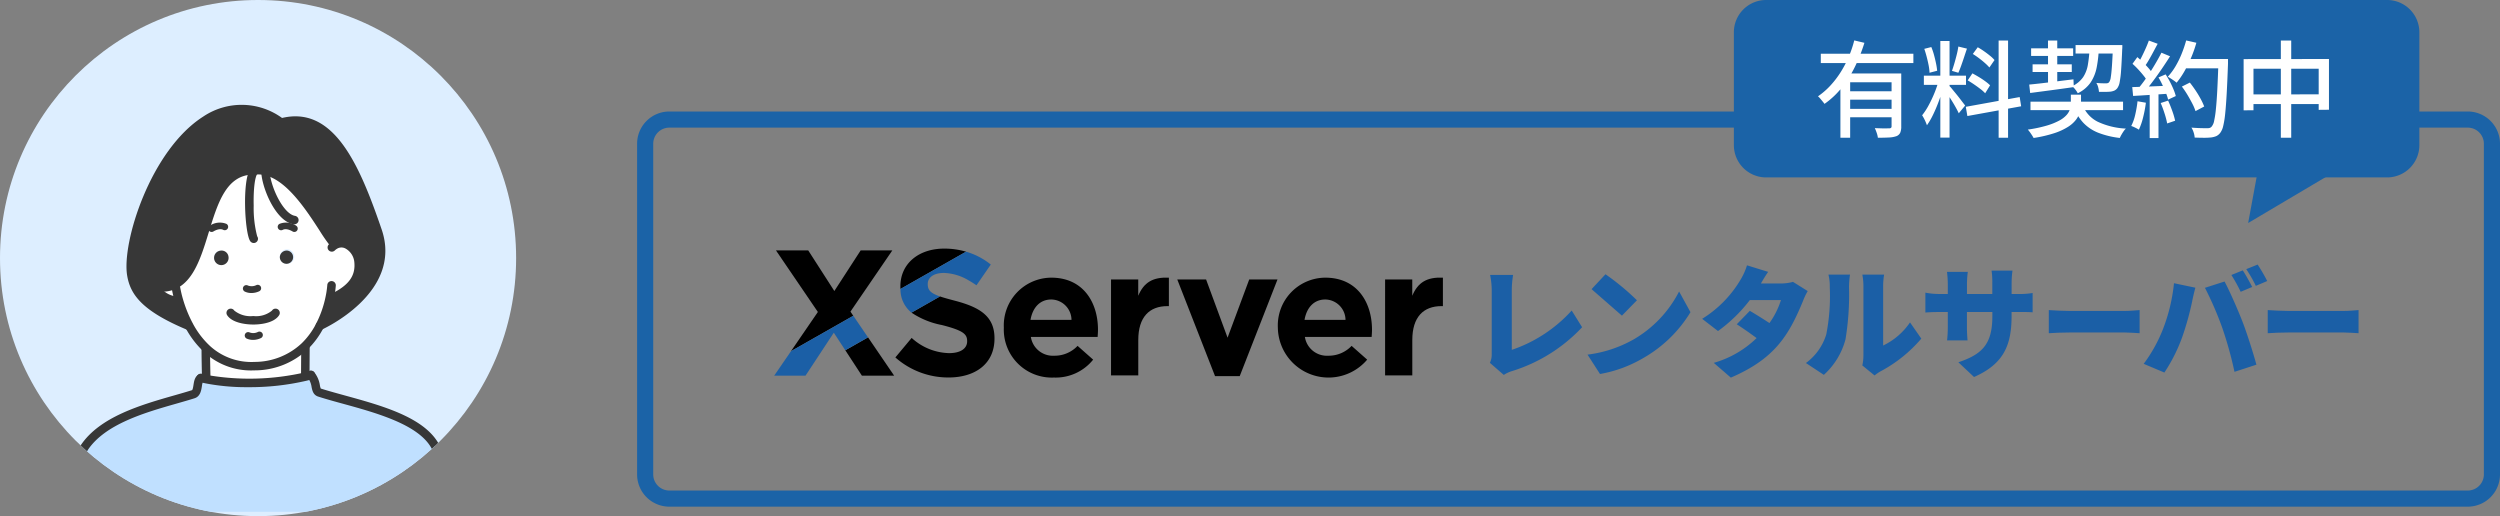 <svg xmlns="http://www.w3.org/2000/svg" xmlns:xlink="http://www.w3.org/1999/xlink" width="310" height="64" viewBox="0 0 310 64"><rect x="0" y="0" width="310" height="64" fill="#808080" stroke="none"/><defs><clipPath id="a"><circle cx="32" cy="32" r="32" fill="#fff" stroke="#707070" stroke-width="1"/></clipPath></defs><g transform="translate(-428 -2175)"><g transform="translate(4 45.826)"><g transform="translate(520 2160)"><g transform="translate(88.745 1.98)"><path d="M168.967,16.906l-2.117-1.831A12.544,12.544,0,0,0,172.163,12c-.9-.661-1.786-1.276-2.461-1.711l1.621-1.666c.69.405,1.561.946,2.432,1.516a10.081,10.081,0,0,0,1.426-2.852h-3.858a18.753,18.753,0,0,1-3.948,3.843l-1.966-1.516a14.217,14.217,0,0,0,4.759-4.848,7.843,7.843,0,0,0,.8-1.786l2.627.811c-.33.465-.675,1.05-.9,1.441h2.492a5.66,5.66,0,0,0,1.486-.2L178.5,6.174a7.884,7.884,0,0,0-.586,1.231c-1.814,4.408-3.6,7.191-8.946,9.5Z" transform="translate(-139.087 -2.886)" fill="#1b5fa6"/><g transform="translate(0 0.751)"><path d="M127.8,14.489v-7.9a9.926,9.926,0,0,0-.2-1.891h2.852a11.771,11.771,0,0,0-.165,1.891v7.4a17.69,17.69,0,0,0,7.43-4.878l1.291,2.071a20,20,0,0,1-8.676,5.434,3.89,3.89,0,0,0-1.035.48l-1.726-1.5a2.265,2.265,0,0,0,.225-1.111Z" transform="translate(-127.571 -4.162)" fill="#1b5fa6"/><path d="M186.429,12.053a24.668,24.668,0,0,0,.435-5.869,5.837,5.837,0,0,0-.165-1.546h2.672a11.85,11.85,0,0,0-.12,1.516,34.426,34.426,0,0,1-.435,6.5,9.027,9.027,0,0,1-2.687,4.413L183.907,15.6A6.894,6.894,0,0,0,186.429,12.053Zm4.608,2.6V6.034a7.847,7.847,0,0,0-.135-1.4h2.7a9.132,9.132,0,0,0-.12,1.411v7.385a8.41,8.41,0,0,0,3.332-2.867l1.4,2.011a17.33,17.33,0,0,1-5.074,4.068,5.1,5.1,0,0,0-.721.5L190.9,15.9a5.728,5.728,0,0,0,.135-1.246Z" transform="translate(-144.717 -4.142)" fill="#1b5fa6"/><path d="M211.238,17.12l-1.951-1.831c3-.991,4.218-2.3,4.218-5.689v-.54h-3.152v1.816c0,.736.045,1.321.075,1.7h-2.537a14.724,14.724,0,0,0,.09-1.7V9.059H206.9c-.811,0-1.261.03-1.7.06V6.657a8.872,8.872,0,0,0,1.7.165h1.081V5.577a13.13,13.13,0,0,0-.1-1.5h2.582a11.667,11.667,0,0,0-.105,1.516V6.822H213.5V5.412a9.839,9.839,0,0,0-.09-1.486H216a12.016,12.016,0,0,0-.105,1.486V6.822h.8A9.655,9.655,0,0,0,218.5,6.7V9.1c-.42-.045-.946-.045-1.8-.045h-.811v.48c0,3.557-.916,5.944-4.653,7.58Z" transform="translate(-151.199 -3.925)" fill="#1b5fa6"/><path d="M229.8,11.065h6.816c.675,0,1.411-.075,1.846-.105v2.867c-.39-.015-1.231-.09-1.846-.09H229.8c-.856,0-1.982.045-2.6.09V10.96c.6.045,1.861.105,2.6.105Z" transform="translate(-157.894 -6.066)" fill="#1b5fa6"/><path d="M247.866,6.078l2.657.556c-.135.48-.345,1.381-.405,1.726a36.157,36.157,0,0,1-1.231,4.413,20.617,20.617,0,0,1-2.207,4.383l-2.567-1.081a18.306,18.306,0,0,0,2.357-4.218,21.715,21.715,0,0,0,1.4-5.779Zm3.843.57,2.432-.78c.645,1.2,1.711,3.648,2.237,5.013.5,1.291,1.291,3.737,1.711,5.3l-2.717.885a46.891,46.891,0,0,0-1.486-5.373,41.658,41.658,0,0,0-2.177-5.044Z" transform="translate(-163.041 -4.517)" fill="#1b5fa6"/><path d="M268.826,11.065h6.816c.675,0,1.411-.075,1.846-.105v2.867c-.39-.015-1.231-.09-1.846-.09h-6.816c-.856,0-1.981.045-2.6.09V10.96C266.829,11.005,268.09,11.065,268.826,11.065Z" transform="translate(-169.772 -6.066)" fill="#1b5fa6"/></g><path d="M262.324,5.624l-1.426.6a20.428,20.428,0,0,0-1.156-2.086l1.411-.57C261.528,4.123,262.053,5.1,262.324,5.624Zm1.861-.736-1.411.6a16.768,16.768,0,0,0-1.186-2.072L263,2.847a21.461,21.461,0,0,1,1.186,2.042Z" transform="translate(-167.797 -2.847)" fill="#1b5fa6"/><path d="M150.6,12.709a14.5,14.5,0,0,0,5.734-6l1.411,2.567A16.235,16.235,0,0,1,151.9,14.96a16.024,16.024,0,0,1-5.374,1.981l-1.546-2.4a15.45,15.45,0,0,0,5.614-1.831ZM145.48,6.42l1.726-1.846a30.27,30.27,0,0,1,3.9,3.227l-1.861,1.906" transform="translate(-132.871 -3.372)" fill="#1b5fa6"/></g><path d="M40.933,11.417v-.044A5.923,5.923,0,0,1,46.815,5.18c3.973,0,5.793,3.085,5.793,6.459,0,.266-.022.577-.044.888H44.284a2.759,2.759,0,0,0,2.908,2.331,3.9,3.9,0,0,0,2.885-1.221l1.931,1.709a5.95,5.95,0,0,1-4.861,2.22,5.951,5.951,0,0,1-6.215-6.148Zm8.39-1a2.551,2.551,0,0,0-2.508-2.53c-1.4,0-2.309,1-2.575,2.53h5.083Z" transform="translate(-12.458 -1.576)"/><path d="M60.042,5.4h3.374V7.422c.688-1.642,1.8-2.334,3.8-2.245V8.706h-.177c-2.242,0-3.618,1.354-3.618,4.2V17.3H60.042Z" transform="translate(-18.274 -1.573)"/><path d="M71.847,5.5H75.42l2.664,7.221L80.77,5.5h3.507L79.593,17.485H76.53L71.847,5.5Z" transform="translate(-21.866 -1.674)"/><path d="M89.776,11.417v-.044A5.923,5.923,0,0,1,95.658,5.18c3.973,0,5.793,3.085,5.793,6.459,0,.266-.022.577-.045.888H93.128a2.759,2.759,0,0,0,2.908,2.331,3.9,3.9,0,0,0,2.886-1.221l1.931,1.709a6.284,6.284,0,0,1-11.076-3.929Zm8.39-1a2.551,2.551,0,0,0-2.508-2.53c-1.4,0-2.308,1-2.575,2.53h5.083Z" transform="translate(-27.323 -1.576)"/><path d="M108.886,5.4h3.374V7.422c.688-1.642,1.8-2.334,3.8-2.245V8.706h-.177c-2.242,0-3.618,1.354-3.618,4.2V17.3h-3.374V5.4Z" transform="translate(-33.139 -1.573)"/><g transform="translate(0.222)"><path d="M27.93,0c-3.174,0-5.438,1.864-5.438,4.683v.044c0,.1.008.184.012.276L30.637.382A9.6,9.6,0,0,0,27.93,0Z" transform="translate(-7.067)"/><path d="M28.968,9.054c-.767-.2-1.365-.364-1.834-.527L23.6,10.537a10.164,10.164,0,0,0,3.77,1.537c2.6.666,3.13,1.11,3.13,1.975v.044c0,.91-.844,1.465-2.242,1.465a7.128,7.128,0,0,1-4.639-1.887l-2.02,2.42a9.888,9.888,0,0,0,6.592,2.486c3.352,0,5.7-1.731,5.7-4.817v-.045c0-2.708-1.776-3.84-4.927-4.661Z" transform="translate(-6.796 -2.595)"/><path d="M14.733,20.575h4l-3.24-4.753-2.818,1.6Z" transform="translate(-4.078 -4.815)"/><path d="M9.553,7.91,14.747.319H10.821L7.555,5.358,4.315.319h-4L5.513,7.955,2.183,12.814,9.9,8.426Z" transform="translate(-0.319 -0.097)"/></g><path d="M30.642.549,22.509,5.171a3.678,3.678,0,0,0,1.368,2.937L27.411,6.1c-1.174-.407-1.518-.786-1.518-1.515V4.54c0-.755.688-1.354,2-1.354a6.319,6.319,0,0,1,3.047.91q.494.276.993.622l1.345-1.95.431-.624A8.8,8.8,0,0,0,30.642.549Z" transform="translate(-6.851 -0.167)" fill="#1b5fa6"/><path d="M9.807,11.973,2.085,16.361,0,19.4H3.884l3.507-5.327,1.423,2.175,2.818-1.6Z" transform="translate(0 -3.644)" fill="#1b5fa6"/></g><path d="M4,2A2,2,0,0,0,2,4V45a2,2,0,0,0,2,2H227a2,2,0,0,0,2-2V4a2,2,0,0,0-2-2H4M4,0H227a4,4,0,0,1,4,4V45a4,4,0,0,1-4,4H4a4,4,0,0,1-4-4V4A4,4,0,0,1,4,0Z" transform="translate(503 2143)" fill="#1b63a7"/><g transform="translate(240 246.174)"><path d="M4,0H81a4,4,0,0,1,4,4V18a4,4,0,0,1-4,4H4a4,4,0,0,1-4-4V4A4,4,0,0,1,4,0Z" transform="translate(399 1883)" fill="#1b63a7"/><path d="M.78-9.334H12.259v1.157H.78ZM4.1-4.68H10v1.04H4.1ZM3.211-6.89h6.6V-5.8H4.42V1.079H3.211Zm6.344,0h1.2V-.325a1.96,1.96,0,0,1-.123.774.874.874,0,0,1-.475.436,3.228,3.228,0,0,1-.916.163q-.565.032-1.385.032a2.781,2.781,0,0,0-.143-.6,5.617,5.617,0,0,0-.234-.592l.754.026q.364.013.637.007t.39-.007A.354.354,0,0,0,9.49-.15a.261.261,0,0,0,.065-.2Zm-4.628-4.1,1.261.3A21.042,21.042,0,0,1,5.07-7.839,14,14,0,0,1,3.439-5.207a10.26,10.26,0,0,1-2.2,2.087Q1.144-3.25,1-3.426T.709-3.777a2.115,2.115,0,0,0-.28-.28A9.091,9.091,0,0,0,2.015-5.441,11.511,11.511,0,0,0,3.3-7.144a13.7,13.7,0,0,0,.975-1.891A13.762,13.762,0,0,0,4.927-10.985ZM4.1-2.5H10v1.04H4.1ZM15.6-10.92h1.144V1.066H15.6Zm-2.041,4.3h5.226v1.144H13.559Zm1.846.6.7.338q-.169.65-.4,1.378t-.52,1.437q-.286.709-.6,1.326a8.756,8.756,0,0,1-.644,1.073q-.065-.182-.162-.41t-.215-.449q-.117-.221-.221-.377a8.033,8.033,0,0,0,.806-1.235,15.519,15.519,0,0,0,.734-1.554A13.406,13.406,0,0,0,15.4-6.019Zm1.313.676a3.257,3.257,0,0,1,.319.351q.2.247.448.546t.487.611l.429.559q.188.247.279.364l-.793.962q-.117-.26-.338-.663t-.487-.832q-.267-.429-.514-.806t-.4-.6Zm-3.107-4.6.871-.221a7.327,7.327,0,0,1,.338.988q.143.533.247,1.034a8.388,8.388,0,0,1,.143.916l-.949.247a6.013,6.013,0,0,0-.11-.917q-.1-.513-.241-1.053T13.611-9.945Zm4.225-.286,1.066.26q-.169.494-.351,1.047t-.364,1.06q-.182.507-.351.884l-.793-.234q.143-.4.3-.936t.292-1.079A9.98,9.98,0,0,0,17.836-10.231Zm4.992-.741H24V1.079h-1.17ZM18.759-2.756l6.682-1.209.182,1.144L18.954-1.612Zm.871-6.552.611-.832a8.343,8.343,0,0,1,.773.488q.4.28.748.565a4.213,4.213,0,0,1,.559.533l-.637.923a5.375,5.375,0,0,0-.546-.546q-.338-.3-.735-.6T19.63-9.308Zm-.637,3.276.585-.871q.377.2.8.455t.793.526a4.942,4.942,0,0,1,.6.5l-.611.988a4.312,4.312,0,0,0-.585-.527q-.364-.279-.78-.565T18.993-6.032ZM26.78-3.393H38.259V-2.34H26.78Zm.078-6.617h5.213v.949H26.858Zm5.512-.4h5.07V-9.36H32.37ZM27.04-8.021H31.9v.949H27.04Zm6.214,5.083A3.882,3.882,0,0,0,35.126-.9a9.244,9.244,0,0,0,3.484.845,1.943,1.943,0,0,0-.286.338q-.143.208-.266.423a3.818,3.818,0,0,0-.2.4A10.736,10.736,0,0,1,35.185.462,5.171,5.171,0,0,1,33.326-.78,6.1,6.1,0,0,1,32.11-2.769Zm3.757-7.475h1.157v.3a1.217,1.217,0,0,1-.013.195q-.065,1.6-.136,2.594a11.931,11.931,0,0,1-.182,1.515,1.794,1.794,0,0,1-.28.728.986.986,0,0,1-.37.312,1.756,1.756,0,0,1-.474.13q-.234.026-.624.032t-.819-.006a2.829,2.829,0,0,0-.1-.578,1.691,1.691,0,0,0-.228-.527q.39.039.715.046t.468.006a.757.757,0,0,0,.247-.032.4.4,0,0,0,.169-.124,1.421,1.421,0,0,0,.195-.6q.078-.455.143-1.371t.13-2.411Zm-10.387,4.9q.689-.065,1.586-.169t1.9-.234q1-.13,2-.247l.039.962q-1.456.208-2.893.4l-2.516.332Zm7.488-4.524h1.144a15.207,15.207,0,0,1-.266,2.392,5.16,5.16,0,0,1-.748,1.865,4.119,4.119,0,0,1-1.6,1.346,2.524,2.524,0,0,0-.3-.462,2.128,2.128,0,0,0-.4-.41A3.453,3.453,0,0,0,33.3-6.422a3.966,3.966,0,0,0,.6-1.573A16.691,16.691,0,0,0,34.112-10.036Zm-5.161-.936H30.1v5.447l-1.144.143Zm2.834,6.708h1.261v1.157a3.773,3.773,0,0,1-.13.962,2.912,2.912,0,0,1-.474.968,3.785,3.785,0,0,1-.995.9,7.519,7.519,0,0,1-1.7.787,15.966,15.966,0,0,1-2.58.6,5.742,5.742,0,0,0-.325-.526,5.409,5.409,0,0,0-.39-.514,16.45,16.45,0,0,0,2.36-.5,8.02,8.02,0,0,0,1.547-.624,3.279,3.279,0,0,0,.9-.689,2.044,2.044,0,0,0,.416-.715,2.311,2.311,0,0,0,.111-.683Zm13.767-1,.988-.494q.364.455.715.982t.631,1.047a7.794,7.794,0,0,1,.435.936l-1.079.572a5.943,5.943,0,0,0-.4-.943q-.273-.527-.6-1.079A11.929,11.929,0,0,0,45.552-5.265Zm.221-3.419h4.836v1.157H45.773Zm4.316,0h1.183s0,.039,0,.117,0,.165,0,.26,0,.169,0,.221Q51.194-5.915,51.11-4.4t-.188,2.5a11.122,11.122,0,0,1-.247,1.534,2.228,2.228,0,0,1-.338.8,1.358,1.358,0,0,1-.513.442,2.449,2.449,0,0,1-.657.169,7.815,7.815,0,0,1-.884.039q-.559,0-1.144-.026a2.509,2.509,0,0,0-.124-.624,2.486,2.486,0,0,0-.279-.611q.637.052,1.176.065T48.7-.1a1,1,0,0,0,.325-.046.523.523,0,0,0,.234-.176,1.524,1.524,0,0,0,.292-.689,12.1,12.1,0,0,0,.221-1.475q.1-.955.175-2.418t.143-3.516Zm-4-2.3,1.261.286a14.941,14.941,0,0,1-.65,1.852,16.1,16.1,0,0,1-.845,1.71A9.977,9.977,0,0,1,44.9-5.746a3.828,3.828,0,0,0-.319-.247q-.2-.143-.416-.279t-.357-.214a7.563,7.563,0,0,0,.936-1.261A11.18,11.18,0,0,0,45.513-9.3,14.911,14.911,0,0,0,46.085-10.985Zm-4.628.013,1.092.4q-.26.481-.54,1.007t-.559,1.007a9.016,9.016,0,0,1-.54.832l-.832-.351a10.256,10.256,0,0,0,.5-.9q.254-.507.488-1.033T41.457-10.972Zm1.56,1.508,1.066.442q-.468.741-1.021,1.554T41.944-5.9a15.673,15.673,0,0,1-1.072,1.306l-.767-.39q.377-.442.78-.995t.793-1.163q.39-.611.734-1.209T43.017-9.464ZM39.429-8.086l.6-.832q.351.3.722.663t.676.715a4.055,4.055,0,0,1,.475.65l-.637.949a4.865,4.865,0,0,0-.468-.689q-.3-.377-.656-.76T39.429-8.086ZM42.653-6.4l.884-.377a10.347,10.347,0,0,1,.527.9q.254.487.449.955a5.97,5.97,0,0,1,.286.832l-.949.442a6.754,6.754,0,0,0-.279-.838q-.189-.474-.429-.982T42.653-6.4ZM39.4-5.2q.9-.026,2.139-.078l2.542-.1-.013.988-2.418.156q-1.2.078-2.145.13Zm3.523,1.976.923-.3q.273.6.52,1.294a9.228,9.228,0,0,1,.351,1.2l-.988.338a9.937,9.937,0,0,0-.319-1.222A13.769,13.769,0,0,0,42.926-3.224Zm-2.873-.221,1.04.182a15.141,15.141,0,0,1-.344,1.82A8.234,8.234,0,0,1,40.222.078q-.1-.065-.273-.156t-.358-.176a2.716,2.716,0,0,0-.319-.123,5.947,5.947,0,0,0,.5-1.417A14.274,14.274,0,0,0,40.053-3.445ZM41.561-4.68h1.092v5.8H41.561ZM53.209-8.671l10.582-.013v6.292l-1.274.013v-5.1H54.431v5.148l-1.222.013Zm.637,4.381,9.4-.013v1.209h-9.4Zm3.978-6.682h1.287V1.079H57.824Z" transform="translate(409 1899)" fill="#fff"/><path d="M11.229-.653,10,6H0Z" transform="translate(474 1910) rotate(180)" fill="#1b63a7"/></g></g><g transform="translate(-1512 -7969)"><circle cx="32" cy="32" r="32" transform="translate(1940 10144)" fill="#def"/><g transform="translate(1940 10144)" clip-path="url(#a)"><g transform="translate(6.939 12.997)"><path d="M1191.719,2030.5a31.389,31.389,0,0,0,12.351-.329c.215-.055.426-.114.624-.173l.017-.013c.8.978.4,1.961,1.046,2.172,4.525,1.451,12.026,2.7,14.274,6.519.911,1.543,1.8,5.208,2.6,8.273h-49.025a33.132,33.132,0,0,1,2.977-7.953c2.7-4.052,9.378-5.326,13.519-6.633.759-.236.358-1.708.94-1.982l.009-.038c.215.055.434.105.666.156" transform="translate(-1173.081 -1996.483)" fill="#c0e0ff"/><path d="M1357.588,1400.534c-7.544.012-4.676,15.366-12.018,14.489l0,.287a3.33,3.33,0,0,0,2.615,1.4l.139-.042a16.407,16.407,0,0,0,1.261,3.1l-.067.038c-5.263-2.205-6.713-4.052-7.093-6.317-.991-5.958,7.274-26.536,18.579-18.878,6.245-1.687,9.328,5.735,11.959,13.422,2.568,7.506-7.152,11.773-7.152,11.773l-.013-.008a13.581,13.581,0,0,0,1.227-3.483l.35.038c2.011-.961,3.517-2.281,3.209-4.647-.173-1.324-1.569-2.648-2.859-1.948l-.169-.105c-1.476-1.721-4.554-8.168-8.5-9.041a4.048,4.048,0,0,0-1.278-.08.5.5,0,0,0-.181.164Z" transform="translate(-1333.075 -1392.409)" fill="#373737"/><path d="M1407.4,1555.61l-.139.042a3.329,3.329,0,0,1-2.615-1.4l0-.287c7.342.877,4.474-14.476,12.018-14.489l0,.164a.511.511,0,0,1,.181-.164,4.052,4.052,0,0,1,1.278.08c3.947.873,7.025,7.32,8.5,9.041l.169.105c1.291-.7,2.686.624,2.859,1.948.308,2.366-1.2,3.685-3.209,4.647l-.35-.038a13.565,13.565,0,0,1-1.227,3.483,9.85,9.85,0,0,1-1.881,2.555,9.015,9.015,0,0,1-6.194,2.458,8.062,8.062,0,0,1-5.84-2.058,11.007,11.007,0,0,1-2.3-2.985,16.408,16.408,0,0,1-1.261-3.1m14.308-5.284a.9.9,0,1,0-.97.734.861.861,0,0,0,.97-.734m-8.978.734a.822.822,0,1,0-.966-.734.861.861,0,0,0,.966.734" transform="translate(-1392.156 -1531.347)" fill="#fff"/><path d="M1534.576,1964.713l.076.287a31.39,31.39,0,0,1-12.351.329c-.025-1.13-.059-2.7-.059-3.635l.224-.038a8.062,8.062,0,0,0,5.84,2.058,9.015,9.015,0,0,0,6.195-2.458l.1.11Z" transform="translate(-1503.662 -1931.308)" fill="#fff"/><path d="M1700.532,1732.011a.823.823,0,1,1-.97.734.861.861,0,0,1,.97-.734" transform="translate(-1671.798 -1713.93)" fill="#373737"/><path d="M1543.836,1732.745a.9.9,0,1,1-.966-.734.861.861,0,0,1,.966.734" transform="translate(-1522.444 -1713.93)" fill="#373737"/><path d="M1450.447,1816.129a8.537,8.537,0,0,1-5.858-2.2,11.516,11.516,0,0,1-2.411-3.128,16.759,16.759,0,0,1-1.3-3.2,14.221,14.221,0,0,1-.386-1.656.527.527,0,0,1,1.042-.159,13.677,13.677,0,0,0,.357,1.519,15.677,15.677,0,0,0,1.218,3,10.466,10.466,0,0,0,2.185,2.842,7.6,7.6,0,0,0,5.472,1.924,8.538,8.538,0,0,0,5.846-2.312,9.321,9.321,0,0,0,1.779-2.419,12.875,12.875,0,0,0,1.178-3.348,11.014,11.014,0,0,0,.213-1.443.52.52,0,0,1,.556-.5.527.527,0,0,1,.5.555,11.893,11.893,0,0,1-.234,1.6,13.937,13.937,0,0,1-1.277,3.621,10.369,10.369,0,0,1-1.982,2.69,9.561,9.561,0,0,1-6.543,2.605q-.177.006-.351.006" transform="translate(-1426.137 -1783.191)" fill="#373737"/><path d="M1397.608,1817.458a3.843,3.843,0,0,1-3.031-1.608.527.527,0,1,1,.833-.647,2.87,2.87,0,0,0,2.2,1.2.527.527,0,1,1,0,1.054" transform="translate(-1382.503 -1792.626)" fill="#373737"/><path d="M1814.489,1711.915a.527.527,0,0,1-.228-1c2.275-1.088,3.146-2.315,2.914-4.1a2.162,2.162,0,0,0-1.065-1.546,1.044,1.044,0,0,0-1.02-.006,1.6,1.6,0,0,0-.328.245.527.527,0,1,1-.723-.767,2.658,2.658,0,0,1,.549-.4,2.091,2.091,0,0,1,2-.006,3.2,3.2,0,0,1,1.631,2.349c.386,2.967-1.815,4.384-3.5,5.191a.525.525,0,0,1-.227.051" transform="translate(-1780.193 -1687.441)" fill="#373737"/><path d="M1612.373,1814.8a1.845,1.845,0,0,1-.8-.171.422.422,0,1,1,.368-.759,1.31,1.31,0,0,0,1.052-.052.422.422,0,0,1,.362.762,2.311,2.311,0,0,1-.98.22" transform="translate(-1588.141 -1791.463)" fill="#373737"/><path d="M1616.2,1927.016a1.856,1.856,0,0,1-.8-.17.422.422,0,0,1,.365-.76,1.29,1.29,0,0,0,1.049-.053.422.422,0,1,1,.372.758,2.262,2.262,0,0,1-.984.227" transform="translate(-1591.768 -1897.868)" fill="#373737"/><path d="M1575.085,1872.984h-.005c-1.21,0-2.7-.306-3.243-1.158a.527.527,0,1,1,.888-.568,3.214,3.214,0,0,0,2.356.673h.005a3.071,3.071,0,0,0,2.309-.674.527.527,0,1,1,.887.57c-.689,1.073-2.615,1.158-3.2,1.158" transform="translate(-1550.61 -1845.74)" fill="#373737"/><path d="M1640.536,1539.477a.525.525,0,0,1-.4-.184,21.715,21.715,0,0,1-1.411-2.031c-1.608-2.48-4.039-6.227-6.8-6.838a3.562,3.562,0,0,0-1.113-.071.527.527,0,1,1-.1-1.049,4.611,4.611,0,0,1,1.443.091c3.186.7,5.757,4.669,7.459,7.293a21.474,21.474,0,0,0,1.327,1.919.527.527,0,0,1-.4.87" transform="translate(-1606.059 -1521.704)" fill="#373737"/><path d="M1375.837,1545.218a5.693,5.693,0,0,1-.675-.042,6.839,6.839,0,0,1-1.171-.246.527.527,0,1,1,.3-1.01,5.817,5.817,0,0,0,.993.209c3.251.391,4.234-2.836,5.379-6.568,1.138-3.711,2.428-7.918,6.58-7.925l.009,1.054h-.009c-3.373.006-4.442,3.49-5.573,7.18-1.108,3.615-2.253,7.347-5.833,7.347" transform="translate(-1362.731 -1522.039)" fill="#373737"/><path d="M1697.857,1437.006a.527.527,0,0,1-.212-1.01,17.443,17.443,0,0,0,4.406-2.989c2.621-2.5,3.448-5.238,2.459-8.131-2.559-7.476-5.542-14.647-11.323-13.084a.527.527,0,1,1-.275-1.018c6.663-1.8,9.875,5.812,12.6,13.76,2.694,7.874-7.337,12.382-7.438,12.427a.53.53,0,0,1-.212.044" transform="translate(-1665.125 -1409.079)" fill="#373737"/><path d="M1750.79,1957.594h0a.528.528,0,0,1-.524-.531l.021-3.348a.527.527,0,0,1,.527-.524h0a.527.527,0,0,1,.524.53l-.021,3.348a.528.528,0,0,1-.527.524" transform="translate(-1719.876 -1923.662)" fill="#373737"/><path d="M1512.644,1963.724h-.527c-.029-1.306-.059-2.756-.059-3.652a.527.527,0,0,1,1.054,0c0,.886.03,2.328.059,3.623Z" transform="translate(-1494.006 -1929.687)" fill="#373737"/><path d="M1696.39,1665.659a.419.419,0,0,1-.233-.071c-.008,0-.714-.454-1.215-.186a.422.422,0,0,1-.4-.743,2.215,2.215,0,0,1,2.083.229.422.422,0,0,1-.236.771" transform="translate(-1666.831 -1649.893)" fill="#373737"/><path d="M1528.538,1665.658a.421.421,0,0,1-.237-.771,2.206,2.206,0,0,1,2.08-.228.422.422,0,0,1-.4.742c-.5-.268-1.2.182-1.21.187a.42.42,0,0,1-.233.07" transform="translate(-1509.232 -1649.892)" fill="#373737"/><path d="M1506.554,2022.07a26.507,26.507,0,0,1-5.291-.475c-.242-.053-.467-.1-.688-.161a.52.52,0,0,1-.1-.034.528.528,0,0,1-.31-.481.536.536,0,0,1,.694-.5c.2.051.405.1.62.145a30.674,30.674,0,0,0,12.108-.324c.208-.053.412-.11.6-.167a.527.527,0,1,1,.3,1.01c-.2.061-.422.122-.645.179a30.975,30.975,0,0,1-7.3.809" transform="translate(-1482.732 -1987.058)" fill="#373737"/><path d="M1782.246,2037.442a.527.527,0,0,1-.51-.395l-.224-.865c-.719-2.783-1.533-5.937-2.322-7.273-1.685-2.861-6.8-4.268-10.914-5.4-1.1-.3-2.14-.589-3.067-.886-.617-.2-.729-.752-.82-1.195a2.385,2.385,0,0,0-.473-1.145l-.014-.017a.618.618,0,0,1-.063-.094.527.527,0,0,1,.887-.563l.008.01a3.392,3.392,0,0,1,.687,1.6,1.636,1.636,0,0,0,.113.408c.9.285,1.931.568,3.021.868,4.52,1.243,9.642,2.652,11.543,5.88.864,1.464,1.662,4.556,2.434,7.546l.223.863a.528.528,0,0,1-.378.643.542.542,0,0,1-.133.017" transform="translate(-1732.694 -1986.444)" fill="#373737"/><path d="M1163.952,2045.082a.527.527,0,0,1-.51-.661c.709-2.695,1.933-6.436,3.048-8.111,2.372-3.556,7.5-5.023,11.625-6.2.776-.222,1.509-.432,2.174-.642.094-.029.158-.447.189-.647.072-.473.161-1.062.685-1.309a.527.527,0,0,1,.476.94,2.222,2.222,0,0,0-.119.527c-.077.506-.193,1.27-.915,1.495-.677.214-1.416.425-2.2.649-3.957,1.132-8.881,2.54-11.038,5.773a33.1,33.1,0,0,0-2.906,7.795.527.527,0,0,1-.509.393" transform="translate(-1163.424 -1994.084)" fill="#373737"/><path d="M1617.341,1539.173a.536.536,0,0,1-.43-.215c-.692-.929-1.024-7.546-.008-8.941a1.024,1.024,0,0,1,.372-.326.527.527,0,0,1,.491.932c-.261.365-.485,1.713-.436,3.954a13.885,13.885,0,0,0,.432,3.762.524.524,0,0,1-.422.835" transform="translate(-1592.812 -1522.037)" fill="#373737"/><path d="M1659.013,1536.86a.494.494,0,0,1-.085-.007c-2.244-.365-3.978-4.554-4.027-6.6v-.093a.527.527,0,1,1,1.054,0v.08c.043,1.812,1.644,5.325,3.142,5.569a.527.527,0,0,1-.083,1.047" transform="translate(-1629.452 -1522.039)" fill="#373737"/><path d="M1339.949,1410.828a.531.531,0,0,1-.2-.041c-5.609-2.351-7.018-4.385-7.409-6.716-.685-4.119,2.9-15.527,9.416-19.7a8.53,8.53,0,0,1,9.979.3.527.527,0,1,1-.591.873c-2.989-2.025-5.956-2.12-8.819-.285-5.957,3.819-9.6,14.7-8.945,18.641.333,1.987,1.613,3.753,6.777,5.917a.527.527,0,0,1-.2,1.013" transform="translate(-1323.512 -1382.901)" fill="#373737"/></g></g></g></g></svg>